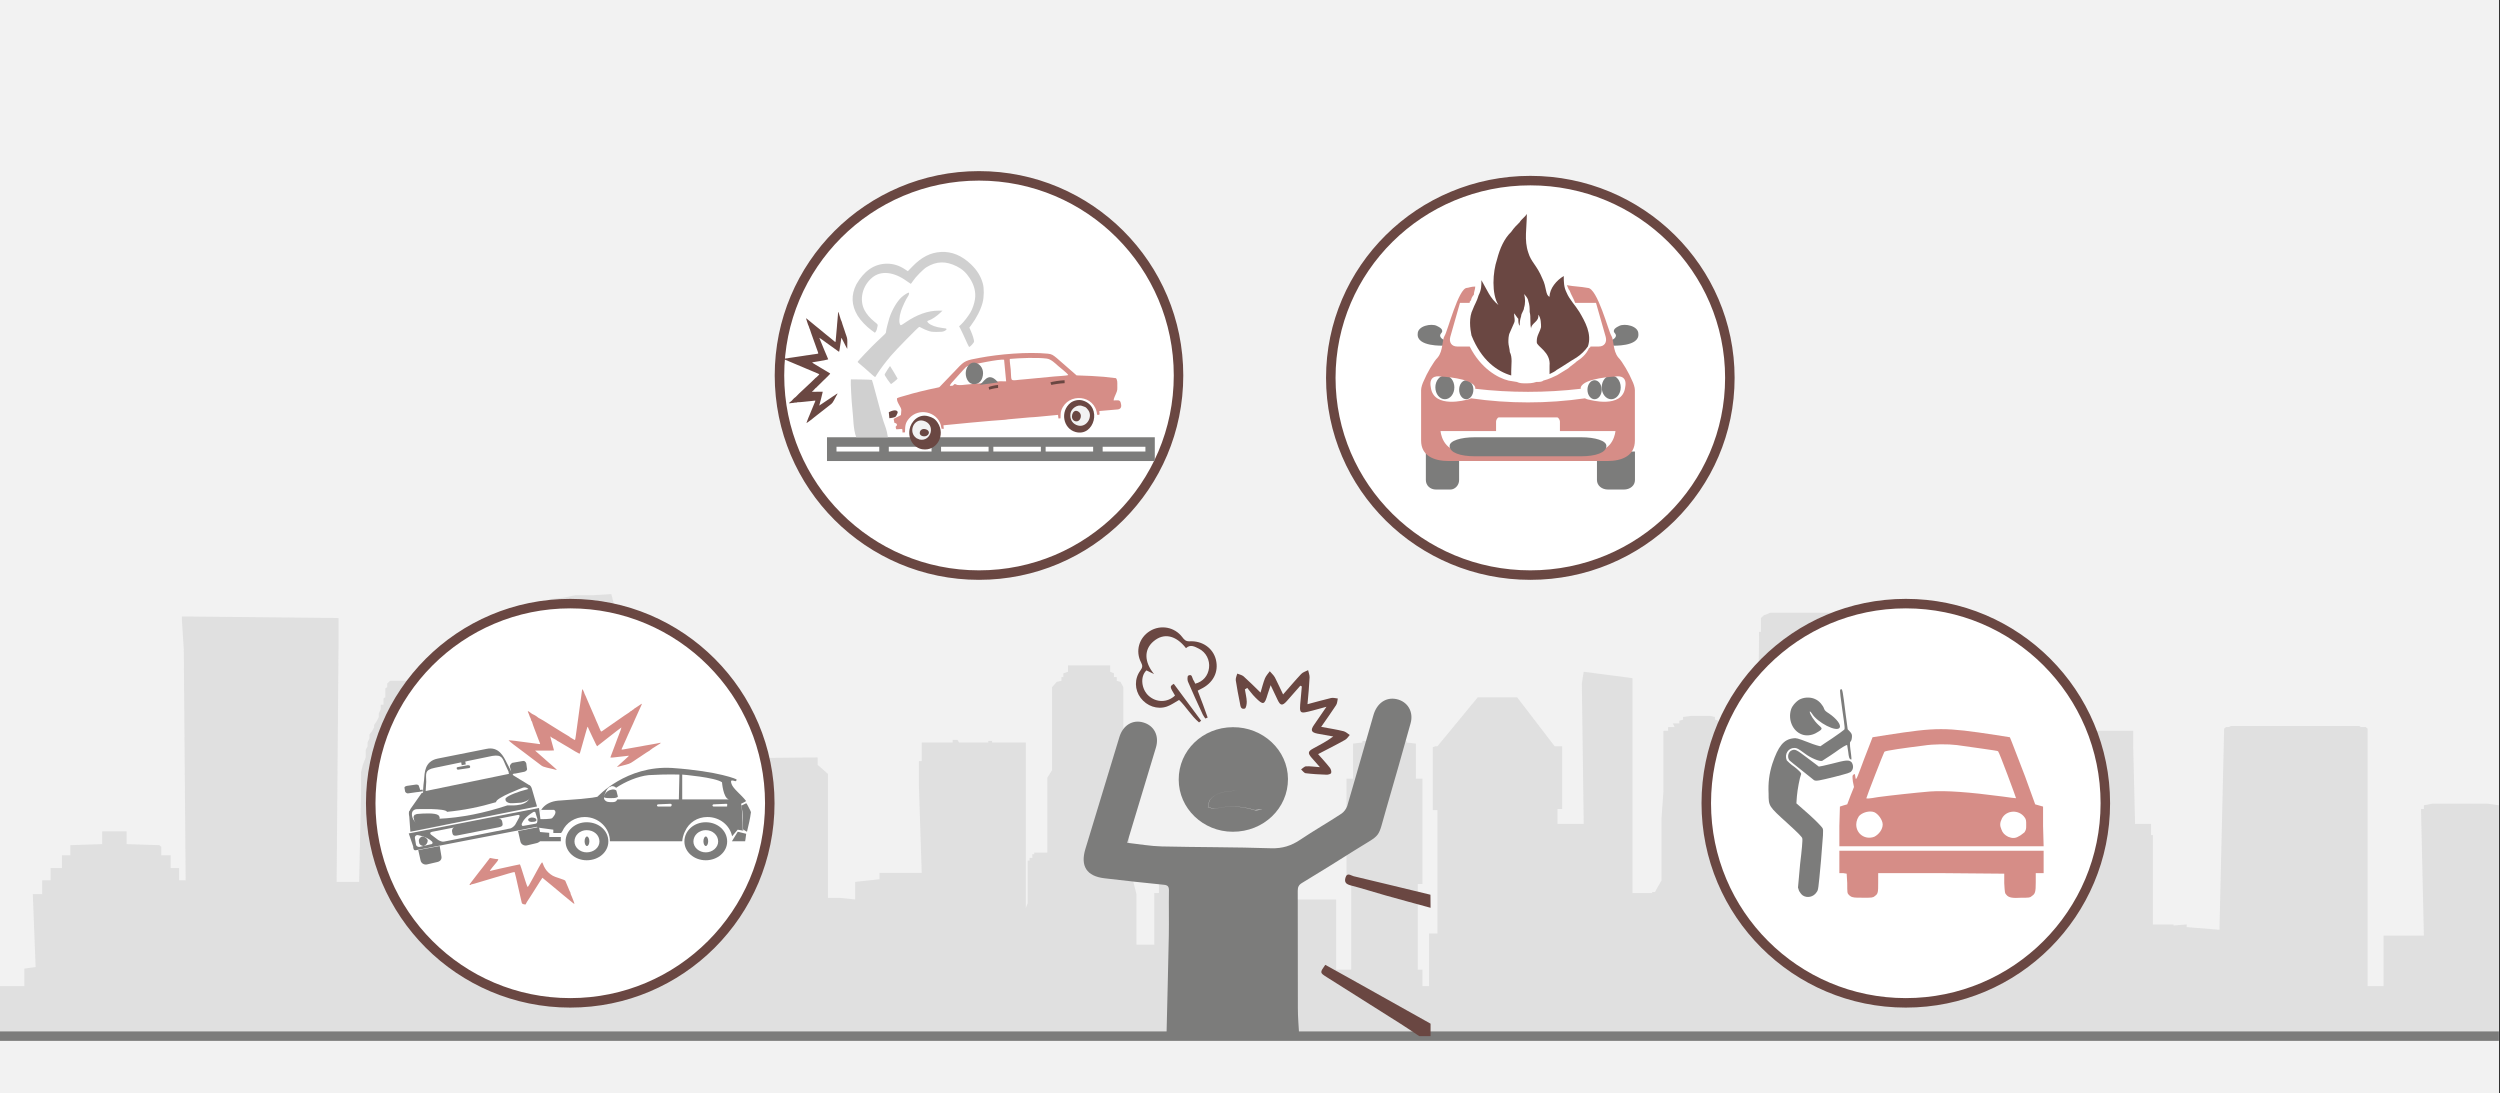 <svg width="526" height="230" xmlns="http://www.w3.org/2000/svg" xmlns:xlink="http://www.w3.org/1999/xlink" overflow="hidden"><rect width="100%" height="100%" fill="#333333" stroke="none"/><defs><clipPath id="clip0"><path d="M0 0 526 0 526 230 0 230Z" fill-rule="evenodd" clip-rule="evenodd"/></clipPath></defs><g clip-path="url(#clip0)"><rect x="0" y="0" width="525.239" height="230" fill="#FFFFFF" transform="scale(1.001 1)"/><rect x="0" y="0" width="525.239" height="230" fill="#F2F2F2" transform="scale(1.001 1)"/><path d="M525.239 90.881 525.239 44.433 522.874 44.097 511.246 44.097 509.472 44.433 509.472 44.433 509.472 45.217 508.88 45.217 508.88 45.44 509.472 71.854 503.756 71.854 500.997 71.854 500.997 82.487 497.647 82.487 497.647 28.54 497.647 28.316 497.252 27.98 496.267 27.98 495.873 27.757 494.493 27.757 493.508 27.757 471.237 27.757 469.857 27.757 468.872 27.757 468.478 27.98 467.886 27.98 467.492 28.316 466.507 70.623 459.609 70.063 459.609 69.504 456.849 69.728 456.849 69.504 456.258 69.504 455.864 69.504 454.878 69.504 453.893 69.504 453.499 69.504 452.513 69.504 452.513 50.701 452.119 50.701 452.119 48.35 451.725 48.35 448.769 48.35 448.375 32.01 448.375 29.324 448.375 28.764 447.98 28.764 430.637 28.764 430.242 28.764 430.242 29.324 430.242 32.01 430.242 48.127 429.848 48.127 426.498 48.127 422.753 48.127 421.768 48.127 421.768 37.046 419.008 36.711 393.387 37.046 393.978 9.737 393.387 9.513 393.387 8.954 393.387 7.946 393.387 6.827 391.022 3.917 390.234 3.917 372.102 3.917 370.722 4.477 370.131 5.037 370.131 6.044 370.131 7.163 370.131 7.946 369.737 7.946 369.737 8.73 369.145 60.774 365.598 56.521 365.598 47.007 365.006 41.523 365.006 28.764 363.627 28.764 363.627 28.764 363.627 27.98 362.641 27.98 362.641 27.98 362.641 27.197 361.853 27.197 361.262 27.197 361.262 26.637 360.473 26.414 360.473 26.414 360.473 25.854 359.488 25.63 355.349 25.63 353.772 25.854 353.772 26.414 353.772 26.414 352.984 26.637 352.984 27.197 352.984 27.197 351.604 27.197 351.999 27.98 351.604 27.98 350.619 27.98 350.619 28.764 350.619 28.764 349.634 28.764 349.634 41.523 349.239 47.007 349.239 60.214 347.86 62.676 347.269 62.676 347.269 62.9 345.889 62.9 345.889 62.9 344.115 62.9 344.115 62.9 343.13 62.9 343.13 29.324 343.13 17.684 332.881 16.341 332.487 18.803 332.881 48.35 327.363 48.35 327.363 47.343 327.363 47.343 327.363 45.217 327.363 45.217 327.757 45.217 327.757 45.217 328.348 45.217 328.348 45.217 328.348 45.217 328.348 32.234 328.348 32.01 328.348 32.01 328.348 32.01 327.757 32.01 327.757 32.01 327.363 32.01 327.363 32.01 326.771 32.01 326.771 32.01 326.771 32.01 318.888 21.713 310.61 21.713 302.135 32.01 302.135 32.01 302.135 32.01 302.135 32.01 302.135 32.01 301.741 32.01 301.741 32.01 301.15 32.234 301.15 32.234 301.15 32.234 301.15 45.217 301.15 45.217 301.15 45.217 301.15 45.44 301.741 45.44 302.135 45.44 302.135 45.44 302.135 47.567 302.135 47.567 302.135 47.567 302.135 71.406 300.362 71.406 300.362 82.487 298.982 82.487 298.982 79.017 297.997 79.017 297.997 60.998 298.982 60.998 298.982 38.837 297.602 38.837 297.602 31.45 295.632 31.226 295.632 31.226 295.632 30.89 295.237 30.89 295.237 30.89 294.646 30.89 294.646 30.89 294.252 30.89 294.252 30.667 293.858 30.667 293.267 30.667 292.872 30.667 292.478 30.667 291.099 30.331 289.128 30.667 289.128 30.667 288.734 30.667 288.142 30.667 287.748 30.667 287.748 30.667 287.354 30.89 286.763 30.89 286.763 30.89 286.368 30.89 286.368 30.89 286.368 31.226 286.368 31.226 284.398 31.45 284.398 38.837 283.018 38.837 283.018 60.998 284.003 60.998 284.003 79.017 280.85 79.017 280.85 64.243 273.361 64.243 272.375 64.243 272.375 65.027 272.375 65.027 270.01 65.027 268.631 65.027 268.631 61.557 267.645 61.557 267.645 57.304 266.266 57.304 266.266 57.304 266.266 57.304 266.266 57.304 265.871 57.304 265.871 57.304 265.477 57.304 265.477 57.304 264.886 57.304 264.886 57.304 264.492 57.304 264.492 57.304 263.9 57.304 262.521 57.304 261.732 57.304 261.732 54.954 259.762 54.954 257.397 54.954 257.397 58.983 257.397 58.983 256.608 58.983 256.608 62.676 255.623 62.676 255.623 64.467 255.229 64.467 255.229 64.467 254.637 64.467 254.637 64.467 254.637 62.9 252.864 62.9 252.864 61.557 252.864 61.333 250.893 61.557 250.893 54.394 243.6 54.73 243.6 62.9 242.615 62.9 242.615 82.487 242.615 82.487 242.615 73.757 238.87 73.757 238.87 63.124 237.491 57.64 236.899 38.613 236.111 37.046 236.111 19.586 235.52 18.467 234.731 18.243 234.731 17.684 234.731 17.46 234.14 17.46 234.14 16.676 234.14 16.676 233.352 16.341 233.352 15.333 233.352 14.998 232.761 14.998 224.877 14.998 224.483 14.998 224.483 15.333 224.483 16.341 223.497 16.676 223.497 16.676 223.497 17.46 223.103 17.46 223.103 17.684 223.103 18.243 222.118 18.467 221.132 19.586 221.132 37.046 220.147 38.613 220.147 54.954 220.147 54.73 220.147 54.73 220.147 54.394 220.147 54.394 217.979 54.394 217.388 54.394 217.388 54.73 217.388 54.73 216.994 54.73 216.994 54.954 216.994 55.289 216.994 55.289 216.994 55.289 216.994 55.513 216.402 55.513 216.402 55.513 216.402 56.073 216.008 56.073 216.008 56.073 216.008 65.027 215.614 66.034 215.614 40.404 215.614 38.837 215.614 35.144 215.614 35.144 215.614 33.8 215.614 31.226 208.519 31.226 208.519 30.89 207.73 30.89 207.73 31.226 201.621 31.226 201.227 30.667 200.241 30.667 200.241 31.226 193.737 31.226 193.737 33.8 193.737 35.144 193.146 35.144 193.146 38.837 193.146 40.404 193.737 58.647 185.262 58.647 184.868 58.647 184.868 59.99 184.868 59.99 179.744 60.55 179.744 64.243 176.394 63.907 174.028 63.907 174.028 55.737 174.028 55.737 174.028 37.83 171.861 35.927 171.861 35.927 171.861 34.584 171.861 34.36 149.393 34.584 149.393 68.496 146.633 68.496 146.633 68.944 143.48 67.713 143.48 10.297 142.494 10.073 141.115 9.513 138.356 9.29 135.005 8.954 131.26 8.954 129.487 8.954 129.487 3.917 128.501 0 124.757 0.224 121.012 0.224 118.253 0.783 115.888 1.007 114.902 1.567 114.508 2.127 114.508 10.521 114.508 76.331 114.114 76.331 113.128 76.331 112.734 64.467 112.143 62.341 112.143 60.55 111.749 58.983 110.763 57.864 110.369 57.304 107.019 57.08 105.639 57.08 105.245 57.864 104.259 58.647 103.865 60.214 103.865 62.117 103.274 42.307 103.274 40.74 103.274 40.74 103.274 40.404 103.274 39.061 103.274 37.494 102.88 35.927 102.486 34.36 102.486 32.793 101.894 31.226 101.5 29.547 100.515 28.316 100.121 26.637 99.529 25.071 98.741 24.063 98.741 23.727 99.135 23.504 99.135 23.28 99.135 23.28 99.135 23.28 98.741 23.28 98.741 22.944 98.741 22.496 98.741 21.937 98.15 21.713 98.15 21.153 98.15 20.817 98.15 20.37 98.15 20.034 97.755 19.586 97.755 19.251 97.755 18.803 97.361 18.243 81.989 18.243 81.397 18.803 81.397 19.027 81.397 19.586 81.003 19.81 81.003 20.37 81.003 20.817 81.003 21.153 81.003 21.713 80.609 21.937 80.609 22.496 80.609 22.72 80.609 23.28 80.018 23.28 80.018 24.287 79.623 25.071 79.623 25.854 79.229 26.637 78.638 27.533 78.638 27.98 78.244 28.764 77.653 29.547 77.653 30.331 77.258 31.226 77.258 32.01 76.864 32.793 76.864 34.36 76.273 35.927 75.879 37.494 75.879 39.061 75.879 40.74 75.879 40.964 75.879 42.307 75.485 60.55 70.754 60.55 71.149 11.08 71.149 5.037 38.235 4.701 38.235 5.484 38.629 11.64 39.023 60.214 37.644 60.214 37.644 57.64 37.644 57.64 37.644 57.64 37.644 57.64 37.644 57.64 35.87 57.64 35.87 55.289 35.87 55.289 35.87 54.954 35.87 54.954 35.87 54.954 35.279 54.954 33.899 54.954 33.899 53.163 33.899 53.163 33.505 52.827 33.505 52.827 33.505 52.827 33.505 52.827 26.607 52.603 26.607 52.38 26.607 52.38 26.607 52.38 26.607 52.38 26.607 52.044 26.607 52.044 26.607 51.82 26.607 51.484 26.607 51.26 26.607 51.26 26.607 51.036 26.607 50.701 26.607 50.701 26.607 50.701 26.607 50.701 26.607 49.917 21.483 49.917 21.483 52.603 14.782 52.827 14.782 52.827 14.782 52.827 14.782 54.954 13.008 54.954 13.008 54.954 13.008 54.954 13.008 54.954 13.008 57.64 11.234 57.64 10.643 57.64 10.643 57.64 10.643 57.64 10.643 57.64 10.643 60.214 9.263 60.214 9.263 60.214 9.263 60.214 8.869 60.214 8.869 60.214 8.869 60.214 8.869 60.214 8.869 60.214 8.869 63.124 6.898 63.124 7.489 78.457 5.124 78.793 5.124 82.487 0 82.487 0 92 525.239 92 525.239 90.881Z" fill="#D0D0D0" fill-rule="evenodd" fill-opacity="0.529" transform="matrix(1.001 0 -0 1 0 125)"/><path d="M0 0 525.239 0" stroke="#7C7C7B" stroke-width="1.997" stroke-miterlimit="8" fill="none" fill-rule="evenodd" transform="matrix(1.001 0 -0 1 0 218)"/><path d="M17.412 71C17.567 63.937 17.774 56.901 17.903 49.838 17.955 46.679 17.877 43.495 17.929 40.336 17.929 39.514 17.671 39.231 16.844 39.154 12.685 38.743 8.552 38.281 4.393 37.793 0.622 37.356-0.721 35.225 0.364 31.629 2.766 23.771 5.142 15.912 7.519 8.053 8.268 5.613 10.283 4.355 12.504 4.997 14.803 5.639 15.94 7.796 15.191 10.288 13.357 16.426 11.497 22.564 9.637 28.702 9.482 29.189 9.353 29.652 9.146 30.32 11.678 30.602 14.054 31.039 16.431 31.09 24.077 31.27 31.749 31.218 39.395 31.475 41.771 31.552 43.683 30.936 45.569 29.652 48.384 27.751 51.329 26.082 54.17 24.207 54.713 23.848 55.204 23.18 55.41 22.564 57.27 16.194 59.078 9.825 60.913 3.456 61.636 0.939 63.547-0.371 65.743 0.092 68.094 0.58 69.411 2.763 68.714 5.202 67.06 11.186 65.356 17.145 63.625 23.103 61.662 29.806 62.876 28.188 56.96 31.912 53.292 34.223 49.624 36.535 45.904 38.769 45.207 39.18 45 39.642 45 40.413 45.026 48.682 45 56.926 45.026 65.196 45.026 67.122 45.207 69.022 45.31 70.949 36.011 71 26.712 71 17.412 71Z" fill="#7C7C7B" fill-rule="evenodd" transform="matrix(1.001 0 -0 1 228 147)"/><path d="M20.584 15C19.314 14.161 18.043 13.269 16.746 12.456 11.558 9.152 6.343 5.874 1.155 2.596-0.327 1.652-0.327 1.652 0.837 0 2.479 0.918 4.146 1.862 5.84 2.78 11.558 5.979 17.276 9.178 22.967 12.378 22.967 13.243 22.967 14.135 22.967 15 22.173 15 21.379 15 20.584 15Z" fill="#6A4742" fill-rule="evenodd" transform="matrix(1.001 0 -0 1 278 203)"/><path d="M17.974 7C14.814 6.125 11.68 5.3 8.52 4.4 6.097 3.725 3.674 2.925 1.225 2.301 0.198 2.026-0.197 1.626 0.092 0.651 0.435-0.524 1.251 0.226 1.778 0.351 7.177 1.626 12.549 2.95 17.948 4.25 17.974 5.175 17.974 6.075 17.974 7Z" fill="#6A4742" fill-rule="evenodd" transform="matrix(1.001 0 -0 1 283 184)"/><path d="M17.309 17.666C18.189 18.677 19.018 19.559 19.769 20.519 20.003 20.804 20.158 21.323 20.054 21.634 20.003 21.842 19.407 22.024 19.07 21.998 17.594 21.946 16.143 21.868 14.693 21.686 14.356 21.634 14.045 21.167 13.735 20.882 14.097 20.649 14.434 20.234 14.796 20.234 15.625 20.182 16.48 20.337 17.697 20.415 16.946 19.559 16.454 19.015 15.962 18.444 15.107 17.458 15.159 17.095 16.299 16.472 17.697 15.72 19.096 14.994 20.495 13.956 19.381 13.748 18.293 13.567 17.179 13.359 15.858 13.1 15.677 12.633 16.454 11.518 17.231 10.35 18.034 9.209 19.07 7.704 17.853 8.042 17.05 8.249 16.221 8.483 13.346 9.235 13.346 9.235 13.631 6.33 13.735 5.37 13.786 4.384 13.89 3.424 13.786 3.372 13.683 3.32 13.579 3.269 12.621 4.358 11.688 5.422 10.73 6.511 9.798 7.549 9.383 7.497 8.788 6.226 8.373 5.344 7.959 4.462 7.337 3.165 7.052 4.021 6.871 4.514 6.716 5.032 6.042 7.367 5.809 7.445 4.074 5.707 3.478 5.11 2.96 4.384 2.416 3.735 2.261 3.839 2.105 3.943 1.924 4.047 2.053 4.903 2.287 5.759 2.313 6.615 2.338 7.134 2.157 8.042 1.898 8.093 0.966 8.327 0.992 7.445 0.862 6.848 0.551 5.292 0.24 3.709 0.007 2.127-0.044 1.686 0.189 1.193 0.318 0.726 0.759 0.908 1.302 1.012 1.639 1.297 2.831 2.361 3.944 3.476 5.213 4.721 5.55 3.58 5.783 2.62 6.146 1.712 6.379 1.167 6.793 0.726 7.156 0.233 7.519 0.674 7.985 1.064 8.244 1.556 8.814 2.646 9.306 3.787 9.953 5.11 11.326 3.554 12.491 2.153 13.761 0.804 14.123 0.415 14.719 0.259 15.211 0 15.315 0.519 15.548 1.038 15.522 1.53 15.444 3.32 15.263 5.136 15.082 7.16 16.843 6.693 18.423 6.252 20.028 5.863 20.469 5.759 20.961 5.914 21.453 5.966 21.349 6.433 21.349 6.978 21.09 7.367 20.132 8.846 19.096 10.273 17.956 11.933 19.64 12.244 21.168 12.477 22.644 12.841 23.111 12.944 23.525 13.359 23.965 13.645 23.629 14.008 23.37 14.475 22.955 14.682 21.168 15.694 19.277 16.628 17.309 17.666Z" fill="#6A4742" fill-rule="evenodd" transform="matrix(1.001 0 -0 1 260 141)"/><path d="M12.464 11.851C14.122 11.415 15.158 10.181 15.365 8.536 15.572 6.89 14.743 5.22 13.215 4.474 12.386 4.063 11.454 3.497 10.521 4.371 8.397 1.647 5.884 1.107 3.734 2.906 1.662 4.628 1.714 7.276 3.812 9.821 3.268 9.564 2.724 9.307 2.206 9.05 0.781 10.412 1.221 13.085 2.646 14.371 4.278 15.861 6.609 15.861 8.215 14.345 7.076 12.443 7.076 12.443 7.956 11.877 9.873 14.448 11.79 17.044 13.707 19.64 13.552 19.769 13.422 19.897 13.267 20 11.609 18.612 10.547 16.684 9.07 15.27 8.164 15.784 7.387 16.35 6.506 16.658 4.485 17.352 2.283 16.555 0.988 14.833-0.281 13.137-0.359 10.823 0.936 9.075 1.377 8.484 1.454 8.073 1.092 7.405-0.178 4.988 0.651 2.186 2.931 0.773 5.185-0.615 8.112-0.101 9.744 2.058 10.158 2.598 10.469 2.958 11.272 2.932 13.992 2.778 16.22 4.397 16.816 6.813 17.437 9.409 16.22 11.749 13.604 12.983 13.448 13.06 13.293 13.137 12.982 13.317 13.345 14.293 13.733 15.27 14.096 16.247 14.432 17.147 14.769 18.072 15.08 18.972 14.925 19.049 14.769 19.1 14.588 19.177 14.407 18.895 14.173 18.612 14.044 18.329 12.982 16.041 11.92 13.728 10.935 11.415 10.78 11.055 10.806 10.258 10.987 10.155 11.816 9.718 11.79 10.566 12.023 11.003 12.205 11.235 12.308 11.517 12.464 11.851Z" fill="#6A4742" fill-rule="evenodd" transform="matrix(1.001 0 -0 1 239 132)"/><path d="M12.326 13.362C9.745 13.463 7.901 13.715 6.611 15.206 6.268 15.61 6.295 16.267 6.137 16.822 6.637 16.948 7.217 17.252 7.664 17.151 10.482 16.469 13.222 16.595 15.961 17.454 16.409 17.605 17.014 17.353 17.515 17.277L17.511 17.258 16.013 17.428C13.274 16.57 10.535 16.468 7.717 17.125 7.269 17.226 6.69 16.923 6.189 16.797 6.321 16.241 6.321 15.584 6.663 15.18 7.901 13.715 9.745 13.488 12.326 13.362ZM11.378 0C17.725-0.05 22.94 4.85 22.967 10.886 22.993 17.075 17.831 22.025 11.352 22 5.11 22 0 17.075 0 11.038-0.026 4.926 5.004 0.026 11.378 0Z" fill="#7C7C7B" fill-rule="evenodd" transform="matrix(1.001 0 -0 1 248 153)"/><path d="M0 42C-1.06788e-14 18.804 18.777 0 41.939 0 65.102-1.06943e-14 83.878 18.804 83.878 42 83.878 65.196 65.102 84 41.939 84 18.777 84-1.60183e-14 65.196 0 42Z" stroke="#6A4742" stroke-width="1.997" stroke-miterlimit="8" fill="#FFFFFF" fill-rule="evenodd" transform="matrix(1.001 0 -0 1 164 37)"/><rect x="0" y="0" width="68.9" height="5" fill="#7C7C7B" transform="matrix(1.001 0 -0 1 174 92)"/><rect x="0" y="0" width="9.986" height="1" fill="#FFFFFF" transform="matrix(1.001 0 -0 1 198 94)"/><rect x="0" y="0" width="9.986" height="1" fill="#FFFFFF" transform="matrix(1.001 0 -0 1 209 94)"/><rect x="0" y="0" width="9.986" height="1" fill="#FFFFFF" transform="matrix(1.001 0 -0 1 220 94)"/><rect x="0" y="0" width="8.987" height="1" fill="#FFFFFF" transform="matrix(1.001 0 -0 1 232 94)"/><rect x="0" y="0" width="8.987" height="1" fill="#FFFFFF" transform="matrix(1.001 0 -0 1 176 94)"/><rect x="0" y="0" width="8.987" height="1" fill="#FFFFFF" transform="matrix(1.001 0 -0 1 187 94)"/><path d="M1.152 39C0.485 37.249 0.577 35.03 0.311 32.775 0.17 31.576-0.045 27.556 0.008 27.089L0.039 26.817 2.207 26.843C3.399 26.857 4.409 26.902 4.45 26.942 4.491 26.983 4.821 28.154 5.184 29.544 6.182 33.369 6.843 35.691 7.136 36.394 7.281 36.743 7.491 37.419 7.602 37.897L7.805 38.999ZM7.738 26.874C7.183 26.066 7.075 25.853 7.148 25.712 7.334 25.357 8.228 23.975 8.253 24.006 8.39 24.175 9.84 26.595 9.84 26.655 9.84 26.722 9.108 27.354 8.57 27.752 8.437 27.85 8.333 27.74 7.738 26.874ZM3.958 25.372C3.343 24.803 2.524 24.087 2.139 23.781 1.754 23.474 1.439 23.192 1.439 23.153 1.439 23.002 4.38 19.91 5.603 18.775 7.399 17.108 7.401 17.106 7.401 16.866 7.402 16.567 7.81 14.861 8.093 13.973 8.654 12.22 9.72 10.396 10.704 9.508 11.181 9.077 11.974 8.574 12.178 8.573 12.36 8.573 12.241 9.067 11.973 9.43 11.627 9.897 10.857 11.536 10.568 12.424 10.161 13.672 10.095 14.91 10.413 15.354 10.516 15.498 10.619 15.448 11.539 14.813 13.881 13.195 16.264 12.351 18.456 12.362L19.28 12.366 18.738 12.878C18.032 13.546 16.99 14.243 16.479 14.389 16.009 14.524 15.979 14.633 16.322 14.962 16.838 15.457 17.985 15.865 19.235 16.001 19.558 16.036 19.893 16.085 19.98 16.11 20.267 16.193 20.145 16.427 19.709 16.633 19.337 16.809 19.124 16.836 18.106 16.836 17.057 16.836 16.854 16.808 16.209 16.58 15.811 16.44 15.266 16.201 14.998 16.049 14.729 15.898 14.457 15.774 14.393 15.774 14.231 15.774 9.407 20.699 8.425 21.868 7.276 23.236 6.279 24.554 5.701 25.469 5.429 25.901 5.177 26.288 5.141 26.329 5.106 26.371 4.573 25.94 3.958 25.372ZM24.535 19.359C23.786 17.684 23.276 16.589 23.035 16.138L22.773 15.65 23.223 15.236C23.737 14.764 24.651 13.587 25.135 12.773 25.587 12.014 25.981 10.867 26.115 9.917 26.323 8.446 25.948 6.963 25.002 5.518 24.238 4.349 23.413 3.597 22.284 3.038 19.964 1.89 18.05 1.939 15.948 3.201 15.262 3.614 13.633 5.264 13.09 6.099 12.867 6.44 12.658 6.72 12.624 6.722 12.59 6.722 12.23 6.482 11.825 6.185 9.045 4.15 6.315 3.871 4.472 5.434 2.412 7.182 1.75 10.067 2.901 12.282 3.311 13.071 4.076 13.963 4.931 14.649 5.681 15.252 5.696 15.272 5.64 15.589 5.529 16.224 5.409 16.59 5.244 16.799L5.076 17.01 4.321 16.461C3.281 15.706 2.039 14.395 1.455 13.436 0.129 11.261 0.038 9.086 1.179 6.817 2.743 4.118 4.807 2.504 7.609 2.479 8.971 2.476 10.198 2.864 11.438 3.69L11.997 4.062 12.974 3.055C14.886 1.084 16.767 0.131 18.982 0.011 21.233-0.111 23.344 0.764 25.271 2.617 26.533 3.83 27.322 5.1 27.748 6.606 28.046 7.655 28.027 9.459 27.705 10.697 27.328 12.149 26.418 13.935 25.279 15.457L24.929 15.926 25.285 16.75C25.646 17.589 25.92 18.507 25.92 18.883 25.92 19.066 25.166 19.912 24.918 20.006 24.874 20.022 24.702 19.732 24.535 19.359Z" fill="#D0D0D0" fill-rule="evenodd" transform="matrix(1.001 0 -0 1 179 53)"/><path d="M-1.193-5.568C-0.864-5.993-0.917-6.554-0.917-7.067-0.919-7.976-0.856-8.018-1.171-8.772-1.342-9.185-1.659-9.771-1.699-10.243-0.993-10.287-0.411-9.996-0.203-10.714 0-11.42-0.022-12.009-0.774-12.139L-4.695-12.48C-4.732-12.901-4.357-13.437-5.167-13.253-5.526-9.034-11.282-8.504-12.674-12.306-12.885-12.882-12.807-13.399-12.859-14.023L-13.294-14.04-13.376-13.29-17.749-13.707C-18.252-13.785-18.784-13.757-19.338-13.816L-23.842-14.223C-24.085-14.248-24.282-14.308-24.552-14.321-26.558-14.415-37.343-15.44-37.383-15.473-37.526-15.603-37.467-15.438-37.439-15.718-37.419-15.917-37.391-15.995-37.389-16.223L-37.847-16.212-37.939-15.85C-37.961-15.691-37.959-15.613-38.007-15.45-38.843-12.54-42.719-11.759-44.668-14.024-45.46-14.947-45.521-15.484-45.547-16.964L-46.066-17C-46.102-16.321-46.016-16.258-46.343-16.252-46.572-16.25-46.987-16.34-47.346-16.328-47.426-16.202-47.374-16.323-47.444-16.125-47.476-16.034-47.496-15.986-47.494-15.903-47.482-15.488-47.424-15.829-47.284-15.54-47.101-15.163-47.476-15.019-47.767-14.964L-47.931-14.16C-47.605-13.889-46.778-13.59-46.395-13.324-46.371-13.014-46.311-12.505-46.311-12.262-46.309-11.673-47.326-10.674-47.23-9.799-46.802-9.56-46.088-9.426-45.508-9.241-43.862-8.714-40.588-7.928-38.864-7.589-38.31-7.48-38.372-7.534-38.065-7.197-37.702-6.795-37.317-6.412-36.918-6.001L-34.625-3.611C-32.973-1.818-32.676-1.827-29.872-1.292-25.774-0.509-19.771 0-15.53-0.413-14.672-0.498-14.431-0.7-13.649-1.334L-9.531-4.931C-9.333-5.048-9.746-4.912-9.401-4.983L-6.326-5.105C-5.44-5.149-4.591-5.224-3.723-5.281L-1.193-5.568ZM-24.284-6.24-25.607-6.215-29.398-6.627-32.405-6.891C-32.758-6.963-34.23-7.097-34.587-6.986-34.882-6.894-34.794-6.808-35.173-6.816-35.538-7.229-35.404-7.157-36.132-7.178-36.039-6.906-35.859-6.699-35.702-6.496-35.544-6.29-35.365-6.177-35.207-5.951L-33.255-3.779C-32.798-3.341-32.768-3.108-31.99-2.889-31.023-2.62-25.668-1.512-24.715-1.682L-24.284-6.24ZM-11.23-4.906C-11.501-5.071-13.78-5.161-14.191-5.213L-20.047-5.773C-20.521-5.796-21.104-5.855-21.538-5.907-23.612-6.15-23.112-6.165-23.323-3.731-23.363-3.286-23.58-1.822-23.517-1.519-21.53-1.33-17.665-1.184-15.729-1.449-14.843-1.569-13.978-2.434-13.346-2.999-13.122-3.198-11.355-4.577-11.23-4.906Z" fill="#D68D87" fill-rule="evenodd" transform="matrix(1.001 8.75495e-08 8.74228e-08 -1 236 74)"/><path d="M-3.994-3 0-2.46C-0.015-2.445-0.036-2.397-0.044-2.413L-0.206-2.232C-2.259 0-3.084-2.739-3.994-3Z" fill="#7C7C7B" fill-rule="evenodd" transform="matrix(1.001 8.75495e-08 8.74228e-08 -1 210 78)"/><path d="M-4.191-0.267C0-1.501-1.745-8-5.713-6.888-8.313-6.161-8.987-2.566-6.773-0.77-6.168-0.282-5.096 0-4.191-0.267Z" fill="#6A4742" fill-rule="evenodd" transform="matrix(1.001 8.75495e-08 8.74228e-08 -1 232 84)"/><path d="M-3.703-0.576C-2.813-0.835-2.288-1.064-1.704-1.947 0-4.514-1.873-8-4.93-7.527-6.576-7.272-7.988-5.563-7.625-3.357-7.345-1.662-5.686 0-3.703-0.576Z" fill="#6A4742" fill-rule="evenodd" transform="matrix(1.001 8.75495e-08 8.74228e-08 -1 199 87)"/><path d="M-2.733-0.521C0-1.223-1.078-5-3.515-4.479-3.611-4.458-4.064-4.264-4.151-4.205-5.991-2.951-4.762 0-2.733-0.521Z" fill="#F2F2F2" fill-rule="evenodd" transform="matrix(1.001 8.75495e-08 8.74228e-08 -1 197 88)"/><path d="M-2.293-0.418C-1.58-0.696-1.621-0.531-1.051-1.263 0-2.613-1.31-5-3.174-4.534-4.204-4.276-4.993-3.358-4.763-1.951-4.612-1.027-3.362 0-2.293-0.418Z" fill="#F2F2F2" fill-rule="evenodd" transform="matrix(1.001 8.75495e-08 8.74228e-08 -1 230 85)"/><path d="M-1.624-0.364C-0.578-0.726 0-1.793-0.206-3.005-0.415-4.243-1.178-5-2.421-4.783-3.337-4.626-3.994-3.264-3.762-2.043-3.552-0.933-2.674 0-1.624-0.364Z" fill="#7C7C7B" fill-rule="evenodd" transform="matrix(1.001 8.75495e-08 8.74228e-08 -1 207 76)"/><path d="M-1.27-0.511C0-1.091-0.671-3-1.83-2.607-2.996-2.211-2.38 0-1.27-0.511Z" fill="#6A4742" fill-rule="evenodd" transform="matrix(1.001 8.75495e-08 8.74228e-08 -1 228 86)"/><path d="M-1.307-0.295C0-0.616-0.57-2-1.794-1.78-2.996-1.563-2.509 0-1.307-0.295Z" fill="#6A4742" fill-rule="evenodd" transform="matrix(1.001 8.75495e-08 8.74228e-08 -1 196 90)"/><path d="M-1.876-1.996-1.997-0.733C-0.61 0 0-0.424-0.151-0.886-0.212-1.07-0.441-1.61-0.64-1.722-0.847-1.837-1.611-2-1.876-1.996Z" fill="#6A4742" fill-rule="evenodd" transform="matrix(1.001 8.75495e-08 8.74228e-08 -1 189 86)"/><path d="M-0.012 0C-0.545-0.025-1.136-0.093-1.646-0.167-2.351-0.269-2.923-0.402-2.996-0.461L-2.79-1C-2.756-0.972-2.259-0.876-1.606-0.78-1.103-0.709-0.522-0.641 0-0.619L-0.012 0Z" fill="#6A4742" fill-rule="evenodd" transform="matrix(1.001 8.75495e-08 8.74228e-08 -1 224 80)"/><path d="M-0.007 0C-0.362-0.025-0.756-0.093-1.096-0.167-1.567-0.269-1.949-0.402-1.997-0.461L-1.861-1C-1.839-0.972-1.506-0.876-1.071-0.78-0.736-0.709-0.347-0.641 0-0.619L-0.007 0Z" fill="#6A4742" fill-rule="evenodd" transform="matrix(1.001 8.75495e-08 8.74228e-08 -1 210 81)"/><path d="M11.789 0C11.832 0 12.111 0.582 12.111 0.671 12.111 0.702 12.129 0.748 12.151 0.772 12.174 0.797 12.25 0.953 12.32 1.12 12.391 1.287 12.476 1.486 12.509 1.563 12.543 1.64 12.603 1.782 12.644 1.878 12.725 2.071 12.788 2.216 12.975 2.637 13.043 2.791 13.13 2.99 13.168 3.08 13.288 3.363 13.355 3.516 13.462 3.757 13.52 3.885 13.594 4.053 13.627 4.13 13.66 4.207 13.732 4.37 13.786 4.491 13.84 4.613 13.884 4.722 13.884 4.733 13.884 4.744 13.949 4.897 14.028 5.072 14.107 5.247 14.212 5.479 14.261 5.588 14.31 5.697 14.351 5.795 14.351 5.806 14.351 5.818 14.411 5.96 14.484 6.122 14.558 6.284 14.647 6.485 14.682 6.569 14.718 6.652 14.774 6.72 14.808 6.72 14.842 6.72 14.961 6.652 15.073 6.569 15.185 6.485 15.478 6.28 15.724 6.114 15.97 5.947 16.274 5.737 16.399 5.647 16.525 5.557 16.904 5.295 17.242 5.064 17.58 4.833 18.15 4.439 18.509 4.189 18.868 3.938 19.18 3.733 19.203 3.733 19.225 3.733 19.25 3.718 19.259 3.698 19.284 3.642 19.613 3.407 19.668 3.407 19.695 3.407 19.718 3.391 19.718 3.371 19.718 3.351 19.791 3.295 19.881 3.247 19.971 3.198 20.044 3.141 20.044 3.119 20.044 3.098 20.064 3.08 20.089 3.08 20.114 3.08 20.39 2.9 20.701 2.681 21.013 2.461 21.279 2.293 21.292 2.306 21.306 2.319 21.243 2.483 21.152 2.67 20.964 3.058 20.698 3.639 20.698 3.663 20.698 3.68 20.453 4.216 20.203 4.748 20.116 4.934 20.044 5.096 20.044 5.108 20.044 5.12 19.973 5.283 19.886 5.47 19.799 5.657 19.673 5.931 19.606 6.079 19.539 6.226 19.429 6.468 19.362 6.615 19.295 6.763 19.169 7.037 19.082 7.224 18.995 7.411 18.924 7.572 18.924 7.582 18.924 7.592 18.853 7.754 18.767 7.942 18.581 8.346 18.399 8.746 18.24 9.1 18.177 9.242 18.105 9.394 18.081 9.438 17.983 9.62 18.049 9.629 18.621 9.513 18.749 9.487 18.97 9.448 19.111 9.428 19.252 9.407 19.662 9.335 20.021 9.267 20.38 9.199 20.811 9.124 20.979 9.101 21.146 9.078 21.314 9.048 21.352 9.034 21.39 9.02 21.558 8.987 21.724 8.961 21.891 8.935 22.133 8.894 22.261 8.869 22.781 8.77 23.35 8.67 23.614 8.631 23.768 8.609 23.968 8.569 24.057 8.542 24.272 8.478 24.293 8.481 24.261 8.564 24.247 8.602 24.217 8.634 24.195 8.634 24.174 8.634 23.891 8.812 23.566 9.03 23.242 9.249 22.957 9.427 22.934 9.427 22.91 9.427 22.891 9.443 22.891 9.463 22.891 9.483 22.817 9.539 22.728 9.587 22.638 9.636 22.564 9.693 22.564 9.714 22.564 9.736 22.545 9.754 22.521 9.754 22.497 9.754 22.28 9.885 22.039 10.045 21.799 10.206 21.568 10.358 21.528 10.384 21.488 10.409 21.268 10.556 21.041 10.71 20.814 10.864 20.608 10.999 20.583 11.009 20.559 11.02 20.517 11.047 20.49 11.07 20.463 11.093 20.205 11.268 19.916 11.458 19.325 11.849 19.332 11.847 17.874 12.21 17.72 12.248 17.536 12.297 17.466 12.319 17.231 12.392 17.272 12.342 17.9 11.784 18.016 11.681 18.276 11.45 18.478 11.271 19.193 10.636 19.288 10.537 19.157 10.564 19.093 10.578 18.81 10.611 18.527 10.639 18.245 10.668 17.857 10.71 17.664 10.734 16.758 10.848 16.31 10.889 16.281 10.86 16.264 10.842 16.284 10.744 16.327 10.641 16.417 10.421 16.476 10.267 16.708 9.637 16.942 9.004 17.101 8.582 17.149 8.47 17.171 8.419 17.276 8.136 17.383 7.84 17.489 7.545 17.62 7.209 17.673 7.094 17.787 6.845 18.041 6.101 18.018 6.079 18.006 6.067 16.849 6.948 16.101 7.539 16.024 7.6 15.843 7.74 15.699 7.85 15.036 8.356 14.646 8.661 14.561 8.741 14.509 8.789 14.41 8.862 14.339 8.904 14.268 8.946 14.211 8.997 14.211 9.017 14.211 9.037 14.184 9.054 14.152 9.053 14.097 9.053 13.963 8.794 13.321 7.444 12.803 6.352 12.671 6.062 12.671 6.018 12.671 5.993 12.653 5.974 12.631 5.974 12.61 5.974 12.554 6.105 12.508 6.265 12.461 6.426 12.383 6.693 12.334 6.86 12.212 7.272 12.139 7.528 12.042 7.887 11.94 8.262 11.794 8.776 11.712 9.054 11.677 9.169 11.617 9.379 11.579 9.52 11.389 10.21 11.376 10.244 11.297 10.237 11.224 10.23 10.148 9.608 9.603 9.258 9.468 9.171 9.347 9.1 9.334 9.1 9.32 9.1 9.139 8.995 8.933 8.867 8.726 8.739 8.547 8.634 8.536 8.634 8.525 8.634 8.348 8.529 8.144 8.4 7.939 8.272 7.75 8.167 7.724 8.167 7.698 8.167 7.677 8.146 7.677 8.12 7.677 8.095 7.656 8.074 7.631 8.074 7.606 8.074 7.448 7.99 7.28 7.887 7.113 7.784 6.955 7.7 6.929 7.7 6.904 7.7 6.884 7.684 6.884 7.665 6.884 7.625 6.696 7.499 6.672 7.523 6.663 7.532 6.698 7.685 6.75 7.864 6.801 8.044 6.86 8.264 6.882 8.354 6.903 8.444 6.996 8.78 7.088 9.1 7.181 9.421 7.256 9.699 7.256 9.719 7.257 9.738 6.58 9.754 5.752 9.755L4.247 9.756 4.434 9.922C4.756 10.21 5.472 10.834 5.689 11.016 5.764 11.079 5.932 11.228 6.063 11.348 6.193 11.468 6.375 11.625 6.467 11.698 6.559 11.771 6.666 11.862 6.706 11.9 6.837 12.028 7.442 12.562 7.56 12.655 7.741 12.797 7.715 12.871 7.514 12.79 7.462 12.77 7.273 12.72 7.094 12.679 5.424 12.303 5.504 12.334 4.861 11.832 4.608 11.635 4.251 11.367 4.068 11.237 3.884 11.106 3.723 10.987 3.71 10.971 3.697 10.955 3.487 10.796 3.244 10.617 3 10.439 2.79 10.28 2.777 10.264 2.764 10.248 2.596 10.122 2.403 9.984 2.211 9.845 1.833 9.563 1.563 9.357 1.294 9.151 0.934 8.884 0.764 8.763 0.594 8.643 0.353 8.447 0.228 8.328L0 8.111 0.443 8.141C0.687 8.158 1.002 8.191 1.143 8.215 1.285 8.239 1.579 8.28 1.797 8.306 2.015 8.332 2.351 8.375 2.543 8.402 3.328 8.51 3.987 8.596 4.333 8.634 4.535 8.657 4.76 8.688 4.834 8.704 5.005 8.742 5.075 8.701 5.019 8.597 4.996 8.553 4.891 8.286 4.785 8.004 4.679 7.721 4.575 7.448 4.552 7.397 4.53 7.346 4.435 7.094 4.34 6.837 4.246 6.58 4.139 6.304 4.103 6.223 4.066 6.142 4.037 6.057 4.037 6.034 4.037 6.01 3.997 5.908 3.948 5.807 3.899 5.705 3.843 5.538 3.825 5.436 3.789 5.238 3.722 5.081 3.655 5.036 3.632 5.022 3.601 4.927 3.585 4.826 3.569 4.726 3.538 4.632 3.515 4.617 3.478 4.592 3.331 4.238 3.246 3.964 3.225 3.898 3.173 3.777 3.131 3.694 3.088 3.612 3.066 3.524 3.081 3.499 3.108 3.455 3.454 3.665 3.613 3.822 3.681 3.889 3.89 4.005 4.084 4.082 4.23 4.141 4.575 4.372 4.725 4.511 4.785 4.566 4.884 4.624 4.946 4.639 5.041 4.663 5.902 5.181 6.814 5.764 6.942 5.846 7.149 5.974 7.273 6.048 7.672 6.287 7.732 6.324 8.693 6.924 9.213 7.248 9.659 7.514 9.685 7.514 9.71 7.514 9.73 7.531 9.73 7.552 9.73 7.573 9.799 7.626 9.882 7.67 10.034 7.751 10.08 7.779 10.384 7.97 10.474 8.027 10.57 8.073 10.597 8.073 10.626 8.074 10.672 7.877 10.705 7.619 10.737 7.368 10.782 7.048 10.805 6.907 10.828 6.766 10.881 6.388 10.922 6.067 10.963 5.746 11.016 5.358 11.039 5.204 11.063 5.05 11.104 4.756 11.132 4.55 11.16 4.345 11.212 3.967 11.247 3.71 11.283 3.453 11.345 3.002 11.385 2.707 11.425 2.412 11.49 1.95 11.528 1.68 11.566 1.411 11.607 1.117 11.618 1.027 11.63 0.937 11.665 0.669 11.695 0.432 11.726 0.194 11.768 0 11.789 0Z" fill="#6A4742" fill-rule="evenodd" transform="matrix(0.259 -0.966 0.967 0.259 161.831 86.913)"/><path d="M0 42C-1.06788e-14 18.804 18.777 0 41.939 0 65.102-1.06943e-14 83.878 18.804 83.878 42 83.878 65.196 65.102 84 41.939 84 18.777 84-1.60183e-14 65.196 0 42Z" stroke="#6A4742" stroke-width="1.997" stroke-miterlimit="8" fill="#FFFFFF" fill-rule="evenodd" transform="matrix(1.001 0 -0 1 78 127)"/><path d="M43.23 13.217C43.23 11.71 43.112 10.203 42.994 8.58 42.876 8.116 42.876 8.116 42.876 8.116 43.347 7.884 43.347 7.884 43.347 7.884 43.583 7.768 43.819 7.652 43.936 7.536 42.876 6.145 41.227 4.985 40.874 3.942 40.52 2.899 41.109 3.246 41.698 3.362 41.934 3.362 41.934 3.014 41.934 3.014 42.169 3.014 38.282 1.275 28.388 0.58 18.729 0 12.722 6.609 12.722 6.609 12.722 6.609 12.25 6.956 4.947 7.42 1.885 7.536 0.707 9.159 0.236 10.783 0.353 10.319 0.589 9.855 0.825 9.391 3.534 9.391 3.534 9.391 3.534 9.391 3.534 9.391 4.476 9.739 3.18 11.13 2.945 11.362 0.942 11.362 0.118 11.362 0 11.942 0 12.522 0 13.101 3.416 13.565 3.416 13.565 3.416 13.565 3.416 14.261 3.416 14.261 3.416 14.261 5.065 14.261 5.065 14.261 5.065 14.261 5.183 14.029 5.301 13.913 5.301 13.913 6.125 12.058 8.01 10.899 10.012 10.899 12.957 10.899 15.313 13.217 15.313 16 30.508 16 30.508 16 30.508 16 30.626 14.725 31.097 13.913 31.097 13.913 31.922 12.058 33.688 10.899 35.809 10.899 38.4 10.899 40.52 12.638 40.992 14.956 42.169 13.565 42.169 13.565 42.169 13.565 43.465 13.797 43.465 13.797 43.465 13.797 43.347 13.681 43.23 13.681 43.23 13.681L43.23 13.217ZM28.27 8.464C28.27 8.58 28.152 8.696 28.034 8.696 25.443 8.696 25.443 8.696 25.443 8.696 25.325 8.696 25.207 8.58 25.207 8.464 25.207 8.348 25.325 8.232 25.443 8.232 28.034 8.116 28.034 8.116 28.034 8.116 28.152 8.116 28.388 8.232 28.27 8.464ZM29.801 7.188C29.801 7.188 21.438 7.188 16.844 7.188 16.844 7.304 16.844 7.304 16.726 7.42 16.609 7.652 16.255 7.768 15.902 7.768 15.549 7.768 15.549 7.768 15.549 7.768 15.077 7.768 14.488 7.768 14.135 7.188 14.135 7.188 14.135 7.188 14.135 7.188 14.135 7.188 14.135 7.188 14.135 7.188 14.135 7.188 14.135 7.188 14.135 7.188 13.899 6.841 14.371 5.797 14.371 5.797 14.606 5.101 14.96 4.638 15.431 4.522 15.549 4.406 15.666 4.406 15.784 4.406 16.137 4.406 16.373 4.522 16.609 4.754 18.493 3.478 21.203 2.319 23.441 2.087 27.563 1.855 29.919 1.971 29.919 1.971L29.801 7.188ZM39.931 8.464C40.049 8.58 39.931 8.696 39.814 8.696 37.104 8.696 37.104 8.696 37.104 8.696 36.987 8.696 36.869 8.58 36.869 8.464 36.869 8.348 36.987 8.232 37.104 8.232 39.814 8.116 39.814 8.116 39.814 8.116 39.931 8.116 40.049 8.232 39.931 8.464ZM30.508 7.188C30.508 1.971 30.508 1.971 30.508 1.971 30.508 1.971 37.458 2.551 38.871 3.594 38.871 3.594 39.107 6.841 40.285 7.188L30.508 7.188Z" fill="#7C7C7B" fill-rule="evenodd" transform="matrix(1.001 0 -0 1 113 161)"/><path d="M0.999 0C0 0.25 0 0.75 0 1 0 0.75 0 0.25 0.999 0Z" fill="#7C7C7B" fill-rule="evenodd" transform="matrix(1.001 0 -0 1 113 172)"/><path d="M1.331 0.5C1.498 0.875 1.831 1.375 1.997 1.875 1.831 3.25 1.498 4.625 1.165 6 0.999 5.875 0.666 5.75 0.333 5.5 0.333 3.875 0.333 2.125 0 0.5 0.333 0.375 0.666 0.125 0.999 0 1.165 0.125 1.165 0.25 1.331 0.5Z" fill="#7C7C7B" fill-rule="evenodd" transform="matrix(1.001 0 -0 1 156 169)"/><path d="M0 0C0.122 1.111 0.365 2 0.365 2 4.993 2 4.993 2 4.993 2 4.993 1.111 4.993 1.111 4.993 1.111 2.557 1.111 2.557 1.111 2.557 1.111 2.557 0.222 2.557 0.222 2.557 0.222L0 0Z" fill="#7C7C7B" fill-rule="evenodd" transform="matrix(1.001 0 -0 1 113 175)"/><path d="M4.493 0C2.01 0 0 1.766 0 4.052 0 6.234 2.01 8 4.493 8 6.977 8 8.987 6.234 8.987 4.052 8.987 1.766 6.977 0 4.493 0ZM4.493 6.338C3.074 6.338 1.892 5.299 1.892 4.052 1.892 2.701 3.074 1.662 4.493 1.662 5.912 1.662 7.095 2.701 7.095 4.052 7.095 5.299 5.912 6.338 4.493 6.338Z" fill="#7C7C7B" fill-rule="evenodd" transform="matrix(1.001 0 -0 1 144 173)"/><path d="M0 1C-1.27129e-16 0.448 0.224 0 0.499 0 0.775 -2.54619e-16 0.999 0.448 0.999 1 0.999 1.552 0.775 2 0.499 2 0.224 2 -1.90694e-16 1.552 0 1Z" fill="#7C7C7B" fill-rule="evenodd" transform="matrix(1.001 0 -0 1 148 176)"/><path d="M4.435 0C1.984 0 0 1.766 0 4.052 0 6.234 1.984 8 4.435 8 7.003 8 8.987 6.234 8.987 4.052 8.987 1.766 7.003 0 4.435 0ZM4.435 6.338C3.035 6.338 1.867 5.299 1.867 4.052 1.867 2.701 3.035 1.662 4.435 1.662 5.952 1.662 7.12 2.701 7.12 4.052 7.12 5.299 5.952 6.338 4.435 6.338Z" fill="#7C7C7B" fill-rule="evenodd" transform="matrix(1.001 0 -0 1 119 173)"/><path d="M0 1C-1.27129e-16 0.448 0.224 0 0.499 0 0.775 -2.54619e-16 0.999 0.448 0.999 1 0.999 1.552 0.775 2 0.499 2 0.224 2 -1.90694e-16 1.552 0 1Z" fill="#7C7C7B" fill-rule="evenodd" transform="matrix(1.001 0 -0 1 123 176)"/><path d="M2.996 0.429C1.22 0 1.22 0 1.22 0 0 2 0 2 0 2 2.774 2 2.774 2 2.774 2 2.774 2 2.885 1.429 2.996 0.429Z" fill="#7C7C7B" fill-rule="evenodd" transform="matrix(1.001 0 -0 1 154 175)"/><path d="M2.996 1.583C2.68 0.333 2.68 0.333 2.68 0.333 2.523 0.167 2.05 0 1.577 0.167 0.473 0.333 0 1.583 0 1.667 0.315 2 1.104 1.917 2.05 1.917 2.523 1.917 2.996 1.75 2.996 1.583Z" fill="#7C7C7B" fill-rule="evenodd" transform="matrix(1.001 0 -0 1 127 166)"/><path d="M3.389 1.217C3.389 1.13 3.389 1.13 3.389 1.13 3.147 0.435 3.147 0.435 3.147 0.435 3.147 0.174 2.784 0 2.421 0.087 0.605 0.348 0.605 0.348 0.605 0.348 0.242 0.435 0 0.609 0.121 0.87 0.242 1.565 0.242 1.565 0.242 1.565 0.363 1.826 0.726 2 0.968 1.913 2.784 1.652 2.784 1.652 2.784 1.652 2.905 1.652 2.905 1.652 2.905 1.652 3.994 1.478 3.994 1.478 3.994 1.478 3.873 1.13 3.873 1.13 3.873 1.13L3.389 1.217Z" fill="#7C7C7B" fill-rule="evenodd" transform="matrix(1.001 0 -0 1 85 165)"/><path d="M0.533 2.375C0.533 2.375 0.533 2.25 0.533 2.25 0.266 1.25 0.266 1.25 0.266 1.25 0.266 1 0.533 0.625 0.799 0.5 2.929 0.125 2.929 0.125 2.929 0.125 3.329 0 3.595 0.25 3.728 0.625 3.861 1.625 3.861 1.625 3.861 1.625 3.994 2 3.728 2.25 3.329 2.375 1.465 2.75 1.465 2.75 1.465 2.75 1.331 2.75 1.331 2.75 1.331 2.75 0.133 3 0.133 3 0.133 3 0 2.5 0 2.5 0 2.5L0.533 2.375Z" fill="#7C7C7B" fill-rule="evenodd" transform="matrix(1.001 0 -0 1 107 160)"/><path d="M17.617 3.523C16.94 2.159 15.923 0 13.326 0.568 3.049 2.614 3.049 2.614 3.049 2.614 0.339 3.182 0.339 5.568 0.226 7.045 0 8.636 0 10 0 10 18.973 6.136 18.973 6.136 18.973 6.136L17.617 3.523ZM0.678 7.5C0.678 5.795 0.226 5 2.484 4.545 14.568 2.045 14.568 2.045 14.568 2.045 16.714 1.705 16.714 2.614 17.392 4.091 18.182 5.795 18.182 5.795 18.182 5.795 0.565 9.432 0.565 9.432 0.565 9.432L0.678 7.5Z" fill="#7C7C7B" fill-rule="evenodd" transform="matrix(1.001 0 -0 1 89 157)"/><path d="M3.897 3.394C1.827 3.879 1.827 3.879 1.827 3.879 1.218 4 0.609 3.636 0.487 3.03 0 0.848 0 0.848 0 0.848 4.506 0 4.506 0 4.506 0 4.871 2.182 4.871 2.182 4.871 2.182 4.993 2.788 4.627 3.273 3.897 3.394Z" fill="#7C7C7B" fill-rule="evenodd" transform="matrix(1.001 0 -0 1 88 178)"/><path d="M3.897 3.394C1.827 3.879 1.827 3.879 1.827 3.879 1.218 4 0.609 3.636 0.487 3.03 0 0.848 0 0.848 0 0.848 4.384 0 4.384 0 4.384 0 4.871 2.182 4.871 2.182 4.871 2.182 4.993 2.667 4.506 3.273 3.897 3.394Z" fill="#7C7C7B" fill-rule="evenodd" transform="matrix(1.001 0 -0 1 109 174)"/><path d="M1.997 0.833C1.997 1.333 1.664 1.833 1.165 2 0.666 2 0.166 1.667 0.166 1.167 0 0.667 0.333 0.167 0.832 0 1.331 0 1.831 0.333 1.997 0.833Z" fill="#7C7C7B" fill-rule="evenodd" transform="matrix(1.001 0 -0 1 88 176)"/><path d="M27.727 2.734C27.377 0 27.377 0 27.377 0 0 5.354 0 5.354 0 5.354 0.932 8.089 0.932 8.089 0.932 8.089 0.932 8.544 1.048 9 1.514 8.886 27.377 3.873 27.377 3.873 27.377 3.873 27.959 3.759 27.843 3.304 27.727 2.734ZM4.66 7.633C2.213 8.203 2.213 8.203 2.213 8.203 1.864 8.203 1.514 7.975 1.514 7.633 1.281 6.266 1.281 6.266 1.281 6.266 1.281 5.924 1.514 5.696 1.864 5.696 3.611 6.038 4.427 6.608 4.893 7.063 5.126 7.291 5.009 7.633 4.66 7.633ZM23.183 2.051C22.368 3.532 22.368 3.532 22.368 3.532 22.135 3.873 21.552 4.329 21.203 4.329 7.456 7.063 7.456 7.063 7.456 7.063 7.106 7.177 6.524 6.949 6.174 6.721 4.66 5.582 4.66 5.582 4.66 5.582 4.427 5.354 4.427 5.127 4.893 5.013 22.834 1.481 22.834 1.481 22.834 1.481 23.3 1.367 23.416 1.595 23.183 2.051ZM26.678 3.304C24.115 3.759 24.115 3.759 24.115 3.759 23.882 3.873 23.649 3.646 23.766 3.304 23.999 2.734 24.581 1.823 26.096 0.911 26.328 0.684 26.678 0.797 26.678 1.139 27.144 2.62 27.144 2.62 27.144 2.62 27.261 2.848 27.027 3.19 26.678 3.304Z" fill="#7C7C7B" fill-rule="evenodd" transform="matrix(1.001 0 -0 1 86 170)"/><path d="M0.166 0.583C0.166 0.833 0.666 1 1.165 0.917 1.664 0.917 1.997 0.667 1.831 0.417 1.831 0.167 1.331 0 0.832 0 0.333 0.083 0 0.333 0.166 0.583Z" fill="#7C7C7B" fill-rule="evenodd" transform="matrix(1.001 0 -0 1 111 172)"/><path d="M25.941 3.17C25.828 2.717 25.715 2.491 25.488 2.264 25.488 2.264 25.488 2.264 25.488 2.264 25.488 2.264 25.488 2.264 25.488 2.264 25.488 2.264 25.375 2.151 25.262 2.151 21.75 0 21.75 0 21.75 0 2.719 3.849 2.719 3.849 2.719 3.849 0.34 7.245 0.34 7.245 0.34 7.245 0.34 7.359 0.227 7.472 0.227 7.585 0.113 7.585 0.113 7.585 0.113 7.585 0.113 7.585 0.113 7.585 0.113 7.585 0 7.925 0 8.264 0.113 8.83 0.34 12 0.34 12 0.34 12 26.961 6.679 26.961 6.679 26.961 6.679L25.941 3.17ZM21.297 6.453C21.297 6.453 20.957 6.453 20.73 6.453 15.973 8.038 11.102 9.057 6.117 9.283 5.891 9.509 5.664 9.623 5.664 9.623 5.664 9.623 1.699 11.66 0.793 9.057 0.227 7.245 1.699 7.245 1.699 7.245 1.699 7.245 7.816 7.019 8.043 7.811 11.555 7.472 14.953 6.792 18.352 5.774 18.238 4.868 24.016 2.717 24.016 2.717 24.016 2.717 25.375 2.264 25.488 4.075 25.715 6.792 21.297 6.453 21.297 6.453Z" fill="#7C7C7B" fill-rule="evenodd" transform="matrix(1.001 0 -0 1 86 163)"/><path d="M2.932 2.609C1.402 3 0.51 2.609 0.127 1.565 0.127 1.304 0 1.043 0 0.913 0 0.913 0.127 0.391 0.382 0.391 0.765 0.261 0.51 0.391 0.637 0.261 0.637 0.261 0.637 0.261 0.637 0.261 0.637 0.261 0.637 0.261 0.637 0.261 0.765 0.261 0.765 0.261 0.765 0.261 2.167 0.13 4.589 0 5.226 0.522 5.226 0.522 5.991 1.174 4.972 1.956 4.844 1.956 4.844 1.956 4.844 1.956 4.844 1.956 3.952 2.478 2.932 2.609Z" fill="#7C7C7B" fill-rule="evenodd" transform="matrix(1.001 0 -0 1 87 171)"/><path d="M3.676 2.88C5.174 2.52 5.991 1.92 5.855 0.96 5.855 0.72 5.855 0.48 5.719 0.36 5.719 0.36 5.447 0 5.174 0 4.766 0.12 5.038 0 4.902 0.12 4.902 0.12 4.902 0.12 4.902 0.12 4.902 0.12 4.902 0.12 4.902 0.12 4.766 0.12 4.766 0.12 4.766 0.12 3.268 0.48 0.953 1.32 0.408 1.92 0.408 1.92 0 2.76 1.362 3 1.498 3 1.498 3 1.498 3 1.498 3 2.451 3 3.676 2.88Z" fill="#7C7C7B" fill-rule="evenodd" transform="matrix(1.001 0 -0 1 106 166)"/><path d="M2.899 0.231C2.996 0.462 2.802 0.615 2.609 0.615 0.483 0.923 0.483 0.923 0.483 0.923 0.29 1 0.097 0.846 0.097 0.692 0 0.538 0.193 0.385 0.387 0.385 2.416 0 2.416 0 2.416 0 2.706 0 2.899 0.077 2.899 0.231Z" fill="#7C7C7B" fill-rule="evenodd" transform="matrix(1.001 0 -0 1 96 161)"/><path d="M0.999 0.833 0.143 1 0 0.167 0.856 0 0.999 0.833Z" fill="#7C7C7B" fill-rule="evenodd" transform="matrix(1.001 0 -0 1 97 160)"/><path d="M9.943 2.057C1.272 3.772 1.272 3.772 1.272 3.772 0.231 4 0.231 3.543 0.116 2.971 0 2.4 0.578 1.714 1.503 1.6 8.903 0.114 8.903 0.114 8.903 0.114 9.712 0 10.522 0.229 10.637 0.8 10.753 1.486 10.984 1.829 9.943 2.057Z" fill="#7C7C7B" fill-rule="evenodd" transform="matrix(1.001 0 -0 1 95 172)"/><path d="M15.519 0C15.575 0 15.943 0.771 15.943 0.889 15.943 0.931 15.967 0.992 15.996 1.024 16.026 1.056 16.126 1.264 16.219 1.485 16.311 1.706 16.423 1.97 16.468 2.073 16.512 2.175 16.591 2.363 16.645 2.49 16.751 2.745 16.834 2.938 17.08 3.496 17.17 3.7 17.285 3.964 17.335 4.083 17.493 4.458 17.581 4.662 17.722 4.98 17.797 5.15 17.895 5.373 17.939 5.475 17.983 5.577 18.077 5.793 18.148 5.954 18.219 6.115 18.277 6.26 18.277 6.275 18.277 6.29 18.362 6.492 18.466 6.724 18.571 6.956 18.709 7.264 18.774 7.408 18.838 7.552 18.892 7.683 18.892 7.697 18.892 7.713 18.971 7.901 19.067 8.116 19.164 8.331 19.282 8.597 19.328 8.708 19.375 8.818 19.449 8.909 19.494 8.909 19.538 8.909 19.695 8.818 19.843 8.708 19.99 8.597 20.376 8.326 20.699 8.105 21.023 7.883 21.423 7.605 21.589 7.486 21.754 7.367 22.253 7.019 22.698 6.713 23.142 6.406 23.893 5.884 24.366 5.553 24.838 5.221 25.249 4.949 25.279 4.949 25.308 4.949 25.341 4.929 25.352 4.903 25.386 4.828 25.82 4.516 25.891 4.516 25.927 4.516 25.957 4.495 25.957 4.469 25.957 4.442 26.053 4.368 26.172 4.304 26.29 4.24 26.387 4.164 26.387 4.135 26.387 4.107 26.413 4.083 26.446 4.083 26.479 4.083 26.841 3.845 27.252 3.554 27.662 3.263 28.012 3.039 28.03 3.057 28.048 3.075 27.964 3.292 27.845 3.54 27.597 4.053 27.247 4.824 27.247 4.855 27.247 4.878 26.925 5.589 26.596 6.294 26.481 6.541 26.387 6.755 26.387 6.771 26.387 6.788 26.293 7.004 26.179 7.252 26.064 7.5 25.899 7.863 25.81 8.058 25.722 8.254 25.577 8.574 25.489 8.77 25.4 8.965 25.235 9.328 25.12 9.576 25.006 9.824 24.912 10.038 24.912 10.051 24.912 10.065 24.819 10.279 24.705 10.528 24.46 11.064 24.221 11.595 24.012 12.064 23.928 12.251 23.834 12.453 23.803 12.512 23.673 12.753 23.76 12.765 24.513 12.611 24.682 12.576 24.972 12.525 25.158 12.498 25.344 12.471 25.883 12.375 26.356 12.285 26.829 12.195 27.396 12.096 27.617 12.065 27.837 12.034 28.058 11.994 28.108 11.976 28.158 11.957 28.379 11.914 28.598 11.879 28.818 11.845 29.136 11.79 29.305 11.758 29.989 11.626 30.738 11.494 31.087 11.442 31.289 11.412 31.552 11.359 31.67 11.324 31.952 11.24 31.98 11.243 31.938 11.353 31.919 11.404 31.88 11.445 31.852 11.445 31.823 11.445 31.451 11.682 31.023 11.971 30.596 12.261 30.221 12.497 30.19 12.497 30.159 12.497 30.134 12.519 30.134 12.545 30.134 12.571 30.038 12.645 29.919 12.709 29.801 12.774 29.704 12.85 29.704 12.878 29.704 12.907 29.678 12.93 29.647 12.93 29.615 12.93 29.33 13.104 29.013 13.317 28.696 13.53 28.393 13.732 28.34 13.765 28.287 13.8 27.998 13.994 27.699 14.198 27.4 14.403 27.128 14.581 27.096 14.595 27.064 14.608 27.009 14.644 26.973 14.675 26.938 14.705 26.598 14.937 26.218 15.19 25.44 15.708 25.449 15.705 23.53 16.186 23.327 16.237 23.085 16.302 22.992 16.331 22.684 16.428 22.738 16.361 23.564 15.621 23.716 15.485 24.058 15.179 24.325 14.941 25.265 14.1 25.391 13.969 25.219 14.005 25.135 14.022 24.762 14.067 24.39 14.104 24.018 14.142 23.507 14.198 23.253 14.23 22.06 14.381 21.471 14.435 21.433 14.396 21.41 14.373 21.437 14.243 21.493 14.106 21.612 13.816 21.689 13.611 21.995 12.776 22.303 11.936 22.512 11.378 22.575 11.229 22.604 11.161 22.743 10.785 22.883 10.394 23.023 10.002 23.195 9.557 23.265 9.404 23.416 9.074 23.749 8.088 23.72 8.059 23.704 8.042 22.18 9.211 21.195 9.995 21.094 10.075 20.856 10.261 20.666 10.407 19.794 11.077 19.281 11.482 19.168 11.587 19.1 11.651 18.969 11.748 18.876 11.804 18.783 11.86 18.707 11.927 18.707 11.954 18.707 11.98 18.673 12.002 18.63 12.002 18.557 12.001 18.381 11.657 17.537 9.868 16.854 8.421 16.68 8.036 16.68 7.977 16.68 7.945 16.657 7.919 16.628 7.919 16.6 7.919 16.526 8.093 16.465 8.306 16.404 8.518 16.301 8.873 16.236 9.095 16.076 9.641 15.981 9.98 15.852 10.456 15.717 10.953 15.526 11.634 15.417 12.002 15.372 12.155 15.293 12.434 15.242 12.621 14.993 13.535 14.975 13.58 14.872 13.571 14.776 13.562 13.358 12.737 12.641 12.273 12.464 12.158 12.305 12.064 12.287 12.064 12.269 12.064 12.031 11.925 11.759 11.755 11.487 11.585 11.252 11.445 11.237 11.445 11.223 11.445 10.99 11.306 10.72 11.136 10.451 10.966 10.203 10.827 10.168 10.827 10.134 10.827 10.106 10.799 10.106 10.765 10.106 10.731 10.079 10.703 10.046 10.703 10.013 10.703 9.805 10.592 9.584 10.456 9.363 10.319 9.155 10.208 9.122 10.208 9.089 10.208 9.062 10.187 9.062 10.161 9.062 10.108 8.815 9.941 8.783 9.973 8.772 9.984 8.818 10.188 8.885 10.426 8.953 10.663 9.031 10.955 9.059 11.074 9.088 11.193 9.21 11.639 9.331 12.064 9.453 12.489 9.552 12.858 9.553 12.884 9.553 12.909 8.662 12.931 7.572 12.932L5.591 12.933 5.836 13.154C6.26 13.535 7.204 14.362 7.49 14.604 7.588 14.687 7.809 14.885 7.981 15.044 8.153 15.203 8.393 15.411 8.513 15.508 8.634 15.604 8.775 15.725 8.828 15.776 9.001 15.945 9.797 16.653 9.953 16.777 10.19 16.965 10.157 17.063 9.891 16.956 9.824 16.928 9.575 16.862 9.338 16.809 7.14 16.31 7.246 16.35 6.399 15.686 6.067 15.425 5.597 15.069 5.355 14.896 5.113 14.723 4.901 14.565 4.884 14.544 4.867 14.523 4.591 14.312 4.27 14.075 3.949 13.838 3.672 13.627 3.655 13.607 3.639 13.586 3.417 13.419 3.164 13.235 2.911 13.052 2.413 12.678 2.058 12.405 1.703 12.131 1.23 11.777 1.006 11.617 0.782 11.457 0.465 11.198 0.3 11.04L0 10.753 0.584 10.793C0.905 10.815 1.319 10.859 1.505 10.89 1.691 10.922 2.078 10.976 2.365 11.011 2.652 11.045 3.095 11.102 3.348 11.138 4.382 11.281 5.249 11.395 5.704 11.446 5.969 11.476 6.266 11.518 6.363 11.539 6.588 11.589 6.681 11.535 6.608 11.396 6.577 11.338 6.438 10.985 6.299 10.61 6.16 10.236 6.022 9.874 5.993 9.806 5.964 9.738 5.838 9.404 5.713 9.064 5.589 8.723 5.448 8.357 5.401 8.25 5.353 8.143 5.314 8.03 5.314 7.999 5.314 7.968 5.261 7.832 5.197 7.698 5.132 7.563 5.059 7.342 5.035 7.206 4.988 6.943 4.9 6.735 4.811 6.677 4.781 6.657 4.74 6.532 4.719 6.398 4.698 6.265 4.657 6.14 4.628 6.12 4.578 6.087 4.386 5.618 4.273 5.255 4.246 5.168 4.178 5.007 4.121 4.898 4.065 4.788 4.036 4.671 4.056 4.638 4.092 4.58 4.547 4.859 4.757 5.067 4.846 5.156 5.121 5.309 5.376 5.412 5.568 5.49 6.023 5.795 6.221 5.98 6.299 6.053 6.43 6.129 6.511 6.15 6.636 6.181 7.769 6.869 8.97 7.641 9.139 7.749 9.411 7.919 9.574 8.018 10.099 8.335 10.178 8.384 11.444 9.179 12.128 9.609 12.716 9.961 12.749 9.961 12.782 9.961 12.809 9.983 12.809 10.011 12.809 10.039 12.899 10.11 13.009 10.168 13.209 10.275 13.27 10.312 13.669 10.566 13.788 10.641 13.914 10.703 13.951 10.703 13.988 10.703 14.05 10.443 14.092 10.1 14.134 9.768 14.193 9.344 14.224 9.156 14.255 8.969 14.324 8.468 14.378 8.043 14.433 7.617 14.502 7.102 14.533 6.898 14.563 6.694 14.618 6.304 14.655 6.032 14.691 5.76 14.759 5.259 14.806 4.918 14.853 4.578 14.934 3.98 14.987 3.588 15.04 3.197 15.125 2.585 15.175 2.227 15.226 1.87 15.28 1.48 15.295 1.361 15.31 1.242 15.355 0.887 15.396 0.572 15.436 0.258 15.491 0 15.519 0Z" fill="#D68D87" fill-rule="evenodd" transform="matrix(1.001 0 -0 1 107 145)"/><path d="M13.49 0.046C13.576-0.071 13.659 0.047 13.82 0.29 14.188 0.845 14.83 1.441 15.324 1.687 16.259 2.15 16.543 2.217 17.826 2.276 18.703 2.316 19.152 2.377 19.244 2.469 19.319 2.544 19.708 3.043 20.109 3.579 20.51 4.115 20.873 4.569 20.916 4.587 20.958 4.606 20.993 4.665 20.993 4.72 20.993 4.774 21.05 4.878 21.118 4.95 21.187 5.023 21.32 5.188 21.413 5.318 21.507 5.448 21.766 5.799 21.988 6.097 22.211 6.395 22.373 6.659 22.349 6.683 22.325 6.707 21.964 6.564 21.546 6.365 21.128 6.167 20.769 6.005 20.748 6.005 20.727 6.005 20.223 5.776 19.626 5.496 19.03 5.216 18.295 4.874 17.992 4.735 17.69 4.596 17.172 4.356 16.842 4.202 15.662 3.651 14.462 3.104 14.433 3.104 14.416 3.104 14.284 3.497 14.138 3.979 13.992 4.46 13.786 5.124 13.681 5.454 13.575 5.785 13.415 6.302 13.325 6.605 13.236 6.907 13.085 7.38 12.992 7.655 12.628 8.726 12.49 9.189 12.49 9.344 12.49 9.466 12.392 9.506 12.093 9.506 11.745 9.506 11.674 9.465 11.528 9.181 11.336 8.805 10.539 7.293 9.961 6.205 9.741 5.792 9.341 5.027 9.072 4.505 8.802 3.983 8.544 3.519 8.499 3.474 8.453 3.429 7.915 3.708 7.301 4.096 6.688 4.483 6.063 4.87 5.912 4.955 5.761 5.04 5.502 5.199 5.337 5.306 5.172 5.414 4.972 5.533 4.893 5.572 4.813 5.61 4.02 6.098 3.13 6.657 2.241 7.216 1.45 7.704 1.374 7.74 1.298 7.777 1.101 7.898 0.936 8.008 0.771 8.118 0.557 8.235 0.46 8.268 0.364 8.302 0.285 8.369 0.285 8.417 0.285 8.466 0.218 8.506 0.135 8.506-0.053 8.506-0.055 8.526 0.192 7.943 0.478 7.267 0.534 7.131 0.787 6.505 0.908 6.202 1.096 5.752 1.203 5.504 1.309 5.257 1.435 4.964 1.481 4.854 1.528 4.744 1.654 4.452 1.761 4.204 1.868 3.956 2.124 3.343 2.33 2.841L2.704 1.928 3.421 1.877C3.815 1.85 4.216 1.794 4.312 1.754 4.559 1.652 4.539 1.902 4.249 2.534 4.118 2.82 3.87 3.357 3.699 3.729 3.361 4.46 3.307 4.692 3.512 4.529 3.58 4.474 4.357 4.057 5.237 3.602 6.118 3.148 7.345 2.512 7.964 2.189 8.583 1.867 9.11 1.603 9.136 1.603 9.188 1.603 9.87 2.646 11.045 4.524 11.482 5.223 11.882 5.783 11.933 5.769 12.02 5.744 12.183 5.175 12.555 3.604 12.838 2.406 12.874 2.258 13.137 1.21 13.313 0.514 13.403 0.162 13.49 0.046Z" fill="#D68D87" fill-rule="evenodd" transform="matrix(0.967 0.259 -0.258 0.966 100.966 177.945)"/><path d="M0 41.5C-1.06788e-14 18.58 18.777 0 41.939 0 65.102-1.0567e-14 83.878 18.58 83.878 41.5 83.878 64.42 65.102 83 41.939 83 18.777 83-1.60183e-14 64.42 0 41.5Z" stroke="#6A4742" stroke-width="1.997" stroke-miterlimit="8" fill="#FFFFFF" fill-rule="evenodd" transform="matrix(1.001 0 -0 1 280 38)"/><path d="M5.706 4.722C5.706 4.722 0 5 0.285 2.222 0.285 0.556 3.138 0 4.28 0.556 4.85 0.833 5.991 1.389 5.135 2.222 4.565 3.056 5.991 3.611 5.991 3.611L5.706 4.722Z" fill="#7C7C7B" fill-rule="evenodd" transform="matrix(1.001 0 -0 1 298 68)"/><path d="M0.285 4.722C0.285 4.722 5.991 5 5.706 2.222 5.706 0.556 2.853 0 1.712 0.556 1.141 0.833 0 1.389 0.856 2.222 1.427 3.056 0 3.611 0 3.611L0.285 4.722Z" fill="#7C7C7B" fill-rule="evenodd" transform="matrix(1.001 0 -0 1 339 68)"/><path d="M5.166 8C2.127 8 2.127 8 2.127 8 0.912 8 0 7.143 0 6 0 0 0 0 0 0 6.99 0 6.99 0 6.99 0 6.99 6 6.99 6 6.99 6 6.99 7.143 6.078 8 5.166 8Z" fill="#7C7C7B" fill-rule="evenodd" transform="matrix(1.001 0 -0 1 300 95)"/><path d="M5.658 8C2.33 8 2.33 8 2.33 8 0.999 8 0 7.143 0 6 0 0 0 0 0 0 7.988 0 7.988 0 7.988 0 7.988 6 7.988 6 7.988 6 7.988 7.143 6.99 8 5.658 8Z" fill="#7C7C7B" fill-rule="evenodd" transform="matrix(1.001 0 -0 1 336 95)"/><path d="M0 2C-3.81387e-16 0.895 0.671 0 1.498 0 2.325 -5.09264e-16 2.996 0.895 2.996 2 2.996 3.105 2.325 4 1.498 4 0.671 4 -5.72081e-16 3.105 0 2Z" fill="#7C7C7B" fill-rule="evenodd" transform="matrix(1.001 0 -0 1 307 80)"/><path d="M0 2.5C-5.08516e-16 1.119 0.894 0 1.997 0 3.1 -6.36566e-16 3.994 1.119 3.994 2.5 3.994 3.881 3.1 5 1.997 5 0.894 5 -7.62775e-16 3.881 0 2.5Z" fill="#7C7C7B" fill-rule="evenodd" transform="matrix(1.001 0 -0 1 302 79)"/><path d="M0 2C-3.81387e-16 0.895 0.671 0 1.498 0 2.325 -5.09264e-16 2.996 0.895 2.996 2 2.996 3.105 2.325 4 1.498 4 0.671 4 -5.72081e-16 3.105 0 2Z" fill="#7C7C7B" fill-rule="evenodd" transform="matrix(1.001 0 -0 1 334 80)"/><path d="M0 2.5C-5.08516e-16 1.119 0.894 0 1.997 0 3.1 -6.36566e-16 3.994 1.119 3.994 2.5 3.994 3.881 3.1 5 1.997 5 0.894 5 -7.62775e-16 3.881 0 2.5Z" fill="#7C7C7B" fill-rule="evenodd" transform="matrix(1.001 0 -0 1 337 79)"/><path d="M23.277 20.633C22.381 19.18 21.188 18.017 20.591 16.564 19.994 15.402 19.994 14.239 19.994 13.077 18.502 13.949 17.01 15.692 17.01 17.436 16.115 17.145 16.413 15.402 15.518 13.658 14.324 10.752 13.13 10.171 12.534 8.137 11.638 5.521 12.235 2.906 12.235 0 11.937 0.581 11.041 1.162 10.743 1.744 10.146 2.325 9.549 2.906 8.953 3.778 7.46 5.231 6.565 7.265 5.968 9.59 5.073 12.205 4.775 16.855 6.267 19.18 4.476 17.727 3.879 15.983 2.686 13.949 2.686 15.111 2.686 15.983 2.089 17.145 1.791 18.308 1.194 19.18 0.895 20.051 0 21.795 0.298 24.12 0.597 25.573 2.686 30.803 5.968 33.128 8.953 34 8.953 33.709 8.953 33.128 8.953 33.128 8.953 31.675 9.251 30.222 8.654 29.06 8.654 28.479 8.356 27.607 8.356 27.026 8.356 26.445 8.356 25.573 8.654 24.991 8.953 24.41 9.251 23.538 9.549 22.957 9.848 22.376 9.549 21.795 9.549 20.923 9.848 21.214 10.146 21.795 10.445 22.085 10.445 22.667 10.445 23.248 10.743 23.538 10.743 22.957 10.743 22.376 11.041 21.504 11.041 20.923 11.638 20.342 11.638 19.761 11.937 18.889 11.937 17.727 11.638 16.855 12.235 17.436 12.534 18.017 12.534 18.308 12.832 19.18 12.832 19.761 12.832 20.633 13.13 21.795 12.832 22.957 13.13 24.12 13.13 22.957 14.921 22.667 14.623 21.214 15.219 21.795 15.219 23.248 15.219 23.829 14.921 24.991 14.324 25.573 14.324 26.735 14.324 26.735 14.324 27.026 14.324 27.026 14.324 27.898 17.308 29.06 17.01 31.966 17.01 32.547 17.01 33.128 17.01 33.709 17.607 33.419 18.203 33.128 18.502 32.838 19.994 31.966 21.188 31.094 22.68 30.222 23.575 29.641 24.47 28.769 25.067 27.898 25.962 25.282 24.47 22.667 23.277 20.633Z" fill="#6A4742" fill-rule="evenodd" transform="matrix(1.001 0 -0 1 309 45)"/><path d="M44.351 20.078C43.768 18.643 42.309 16.062 41.434 15.202 40.266 13.768 40.558 11.473 39.974 10.612 39.391 9.752 37.057 0.574 35.014 0.574 33.555 0.287 32.096 0.287 30.637 0 30.929 0.574 30.929 0.86 31.221 1.147 31.513 2.008 32.096 2.868 32.388 3.729 34.722 3.729 36.765 3.729 36.765 3.729 38.807 10.899 38.807 10.899 38.807 10.899 39.099 12.046 38.516 12.907 37.349 12.907 37.349 12.907 36.765 12.907 35.598 12.907 35.598 12.907 35.598 13.194 35.306 13.194 34.722 14.628 33.555 15.488 32.68 16.062 32.096 16.636 31.513 16.922 30.929 17.496 30.054 18.07 29.47 18.357 28.595 18.93 28.011 19.217 26.844 19.791 25.677 20.078 25.385 20.364 24.802 20.364 24.218 20.364 23.343 20.651 22.759 20.651 21.884 20.651 21.3 20.651 20.717 20.651 20.133 20.364 18.383 20.078 18.383 20.078 18.383 20.078 16.048 19.504 12.547 17.496 10.213 12.907 8.754 12.907 7.586 12.907 7.586 12.907 6.419 12.907 5.836 12.046 6.127 10.899 8.17 3.729 8.17 3.729 8.17 3.729 8.17 3.729 9.045 3.729 10.213 3.729 10.213 3.442 10.213 3.442 10.504 3.155 10.504 2.868 10.796 2.295 11.088 2.008 11.088 1.434 11.38 0.86 11.38 0.287 10.504 0.287 9.921 0.574 9.629 0.574 7.878 0.574 5.544 9.752 4.96 10.612 4.377 11.473 4.669 13.768 3.501 15.202 2.626 16.062 1.167 18.643 0.584 20.078 0.292 20.651 0 21.512 0 22.085 0 27.535 0 27.535 0 27.535 0 32.698 0 32.698 0 32.698 0 35.853 2.626 37 5.836 37 39.099 37 39.099 37 39.099 37 42.309 37 44.935 35.853 44.935 32.698 44.935 27.535 44.935 27.535 44.935 27.535 44.935 22.085 44.935 22.085 44.935 22.085 44.935 21.512 44.643 20.651 44.351 20.078ZM36.181 34.992C31.513 34.992 22.467 34.992 22.467 34.992 22.467 34.992 13.422 34.992 8.754 34.992 4.377 34.992 4.085 30.69 4.085 30.69 15.756 30.69 15.756 30.69 15.756 30.69 15.756 30.69 15.756 30.69 15.756 30.69 15.756 28.682 15.756 28.682 15.756 28.682 15.756 28.395 16.048 27.822 16.34 27.822 28.595 27.822 28.595 27.822 28.595 27.822 28.887 27.822 29.178 28.395 29.178 28.682 29.178 30.69 29.178 30.69 29.178 30.69 29.178 30.69 29.178 30.69 29.178 30.69 40.85 30.69 40.85 30.69 40.85 30.69 40.85 30.69 40.558 34.992 36.181 34.992ZM42.892 21.512C42.309 26.101 35.306 24.093 35.306 24.093 35.306 24.093 35.014 24.093 34.431 23.806 26.552 24.953 18.383 24.953 10.504 23.806 9.921 24.093 9.629 24.093 9.629 24.093 9.629 24.093 2.626 26.101 2.042 21.512 1.459 18.643 4.085 19.217 4.085 19.217 4.085 19.217 10.796 19.504 11.38 21.512 11.38 21.799 11.38 21.799 11.38 21.799 18.674 22.659 26.261 22.659 33.555 21.799 33.555 21.512 33.555 21.512 33.555 21.512 34.139 19.504 40.85 19.217 40.85 19.217 40.85 19.217 43.476 18.643 42.892 21.512Z" fill="#D68D87" fill-rule="evenodd" transform="matrix(1.001 0 -0 1 299 60)"/><path d="M27.656 4C5.296 4 5.296 4 5.296 4 2.354 4 0 3.273 0 1.818 0 0.727 2.354 0 5.296 0 27.656 0 27.656 0 27.656 0 30.599 0 32.952 0.727 32.952 1.818 32.952 3.273 30.599 4 27.656 4Z" fill="#7C7C7B" fill-rule="evenodd" transform="matrix(1.001 0 -0 1 305 92)"/><path d="M0 42C-1.06788e-14 18.804 18.777 0 41.939 0 65.102-1.06943e-14 83.878 18.804 83.878 42 83.878 65.196 65.102 84 41.939 84 18.777 84-1.60183e-14 65.196 0 42Z" stroke="#6A4742" stroke-width="1.997" stroke-miterlimit="8" fill="#FFFFFF" fill-rule="evenodd" transform="matrix(1.001 0 -0 1 359 127)"/><path d="M7.302 43.405C6.965 43.167 6.74 42.811 6.516 42.454L6.291 41.74 6.74 36.746C7.077 34.011 7.302 31.632 7.19 31.395 7.19 31.157 6.403 30.324 4.044 28.184 0.112 24.616 0.112 24.616 0.112 22 0 19.741 0.225 17.838 0.899 15.697 2.134 12.011 3.258 10.584 5.28 10.346 5.842 10.227 6.291 10.346 8.425 11.178 9.886 11.773 10.897 12.011 11.009 12.011 11.121 11.892 12.245 11.178 13.48 10.346 14.716 9.514 15.839 8.681 15.952 8.562 16.177 8.443 16.177 8.205 15.615 4.4 15.278 2.141 15.053 0.238 15.165 0.119 15.165 0.119 15.278 0 15.39 0 15.615 0 15.727 0.476 16.289 5.114L16.738 8.443 17.188 8.919C17.525 9.276 17.637 9.514 17.637 9.87 17.637 10.346 17.525 10.941 17.3 11.059 17.188 11.059 17.188 11.773 17.3 12.605 17.412 13.438 17.525 14.27 17.525 14.508 17.525 14.865 17.525 14.865 17.3 14.746 17.075 14.627 16.963 14.27 16.851 13.2 16.738 12.486 16.626 11.892 16.626 11.773 16.514 11.654 15.502 12.249 14.042 13.319 12.694 14.27 11.458 14.984 11.346 15.103 10.784 15.222 8.987 14.508 7.751 13.557 6.291 12.486 6.066 12.368 5.505 12.368 4.269 12.368 3.37 13.676 3.932 14.984 4.044 15.103 4.718 15.816 5.617 16.411 6.628 17.243 6.965 17.6 6.965 17.838 6.628 18.67 6.179 21.168 6.066 22.476L5.954 24.022 8.65 26.4C10.11 27.708 11.346 29.016 11.458 29.254 11.683 29.73 11.571 30.443 11.121 36.151 10.56 42.216 10.56 42.216 10.223 42.692 9.549 43.762 8.201 44 7.302 43.405ZM9.661 19.146C9.099 18.67 4.718 15.222 4.493 14.984 3.932 14.27 4.269 13.081 5.055 12.843 5.729 12.605 5.954 12.724 8.313 14.508 9.549 15.459 10.56 16.173 10.672 16.292 10.784 16.292 12.02 16.054 13.368 15.697 16.514 14.865 16.963 14.865 17.525 15.341 17.974 15.935 17.974 16.768 17.525 17.243 17.3 17.6 16.738 17.719 14.042 18.432 10.672 19.265 10.11 19.384 9.661 19.146ZM7.077 9.514C5.168 8.8 4.156 6.422 4.83 4.281 5.055 3.449 6.179 2.259 6.965 2.022 7.864 1.665 9.099 1.665 9.998 2.141 10.784 2.497 11.571 3.449 11.795 4.162 11.908 4.519 12.245 4.757 12.806 5.114 14.379 6.184 15.39 7.492 15.053 8.086 14.492 9.157 10.335 7.016 9.212 5.114 8.875 4.638 8.762 4.638 8.762 4.757 8.762 5.232 9.661 6.659 10.56 7.492 11.346 8.205 11.346 8.205 11.121 8.562 11.009 8.681 10.447 9.038 9.998 9.276 9.099 9.751 7.976 9.87 7.077 9.514Z" fill="#7C7C7B" fill-rule="evenodd" transform="matrix(1.001 0 -0 1 372 145)"/><path d="M2.839 35.765C2.602 35.765 2.247 35.529 2.011 35.294 1.656 34.941 1.656 34.824 1.656 32.824L1.538 30.823 0.828 30.706 0 30.706 0 28.353 0 26 21.41 26 42.938 26 42.938 28.353 42.938 30.706 42.11 30.706 41.282 30.706 41.282 32.588C41.282 34.706 41.163 35.059 40.454 35.529 40.099 35.882 39.862 35.882 38.325 35.882 36.432 36 35.604 35.882 35.131 35.294 34.776 34.941 34.776 34.824 34.658 32.824L34.658 30.823 21.41 30.706 8.162 30.706 8.162 32.588C8.162 34.706 8.162 35.059 7.452 35.529 7.097 35.882 6.742 35.882 5.205 35.882 4.14 35.882 3.075 35.882 2.839 35.765ZM0 20.823 0.118 16.706 0.828 16.471 1.656 16.235 2.366 14.353 3.075 12.588 2.839 11.412C2.721 10.353 2.721 10.118 2.957 10 3.194 9.765 3.194 9.765 3.312 10.118 3.312 10.353 3.43 10.706 3.43 10.823 3.549 11.177 3.903 10.235 5.205 6.706L6.979 2.118 9.936 1.647C20.582 0 22.119 0 32.883 1.647L35.841 2.118 36.314 3.294C36.55 4 37.852 7.176 39.034 10.353L41.163 16.235 41.992 16.471 42.819 16.706 42.819 20.823 42.938 25.059 21.41 25.059 0 25.059 0 20.823ZM7.334 23.059C8.28 22.588 9.108 21.529 9.108 20.471 9.108 19.529 8.162 18.235 7.334 17.882 6.387 17.529 5.086 17.882 4.377 18.471 3.903 18.823 3.549 19.765 3.549 20.471 3.549 22.471 5.441 23.765 7.334 23.059ZM37.733 22.941C38.088 22.823 38.561 22.353 38.916 22.118 39.271 21.529 39.271 21.412 39.271 20.588 39.271 19.647 39.271 19.412 38.916 18.941 37.733 17.294 35.131 17.412 34.185 19.177 33.712 20.118 33.712 20.706 34.066 21.529 34.303 22.235 34.776 22.706 35.486 23.059 36.314 23.412 37.023 23.412 37.733 22.941ZM8.162 14.706C10.764 14.353 16.205 13.765 19.044 13.529 22.356 13.294 27.206 13.647 34.303 14.588 35.841 14.823 37.023 14.941 37.142 14.941 37.142 14.823 33.593 5.176 33.357 5.059 33.357 4.941 27.916 4.235 24.722 3.765 22.829 3.529 19.872 3.529 17.625 3.882 13.839 4.353 9.581 4.941 9.463 5.176 9.345 5.294 5.678 14.706 5.678 14.941 5.678 15.059 6.151 15.059 8.162 14.706Z" fill="#D68D87" fill-rule="evenodd" transform="matrix(1.001 0 -0 1 387 153)"/></g></svg>